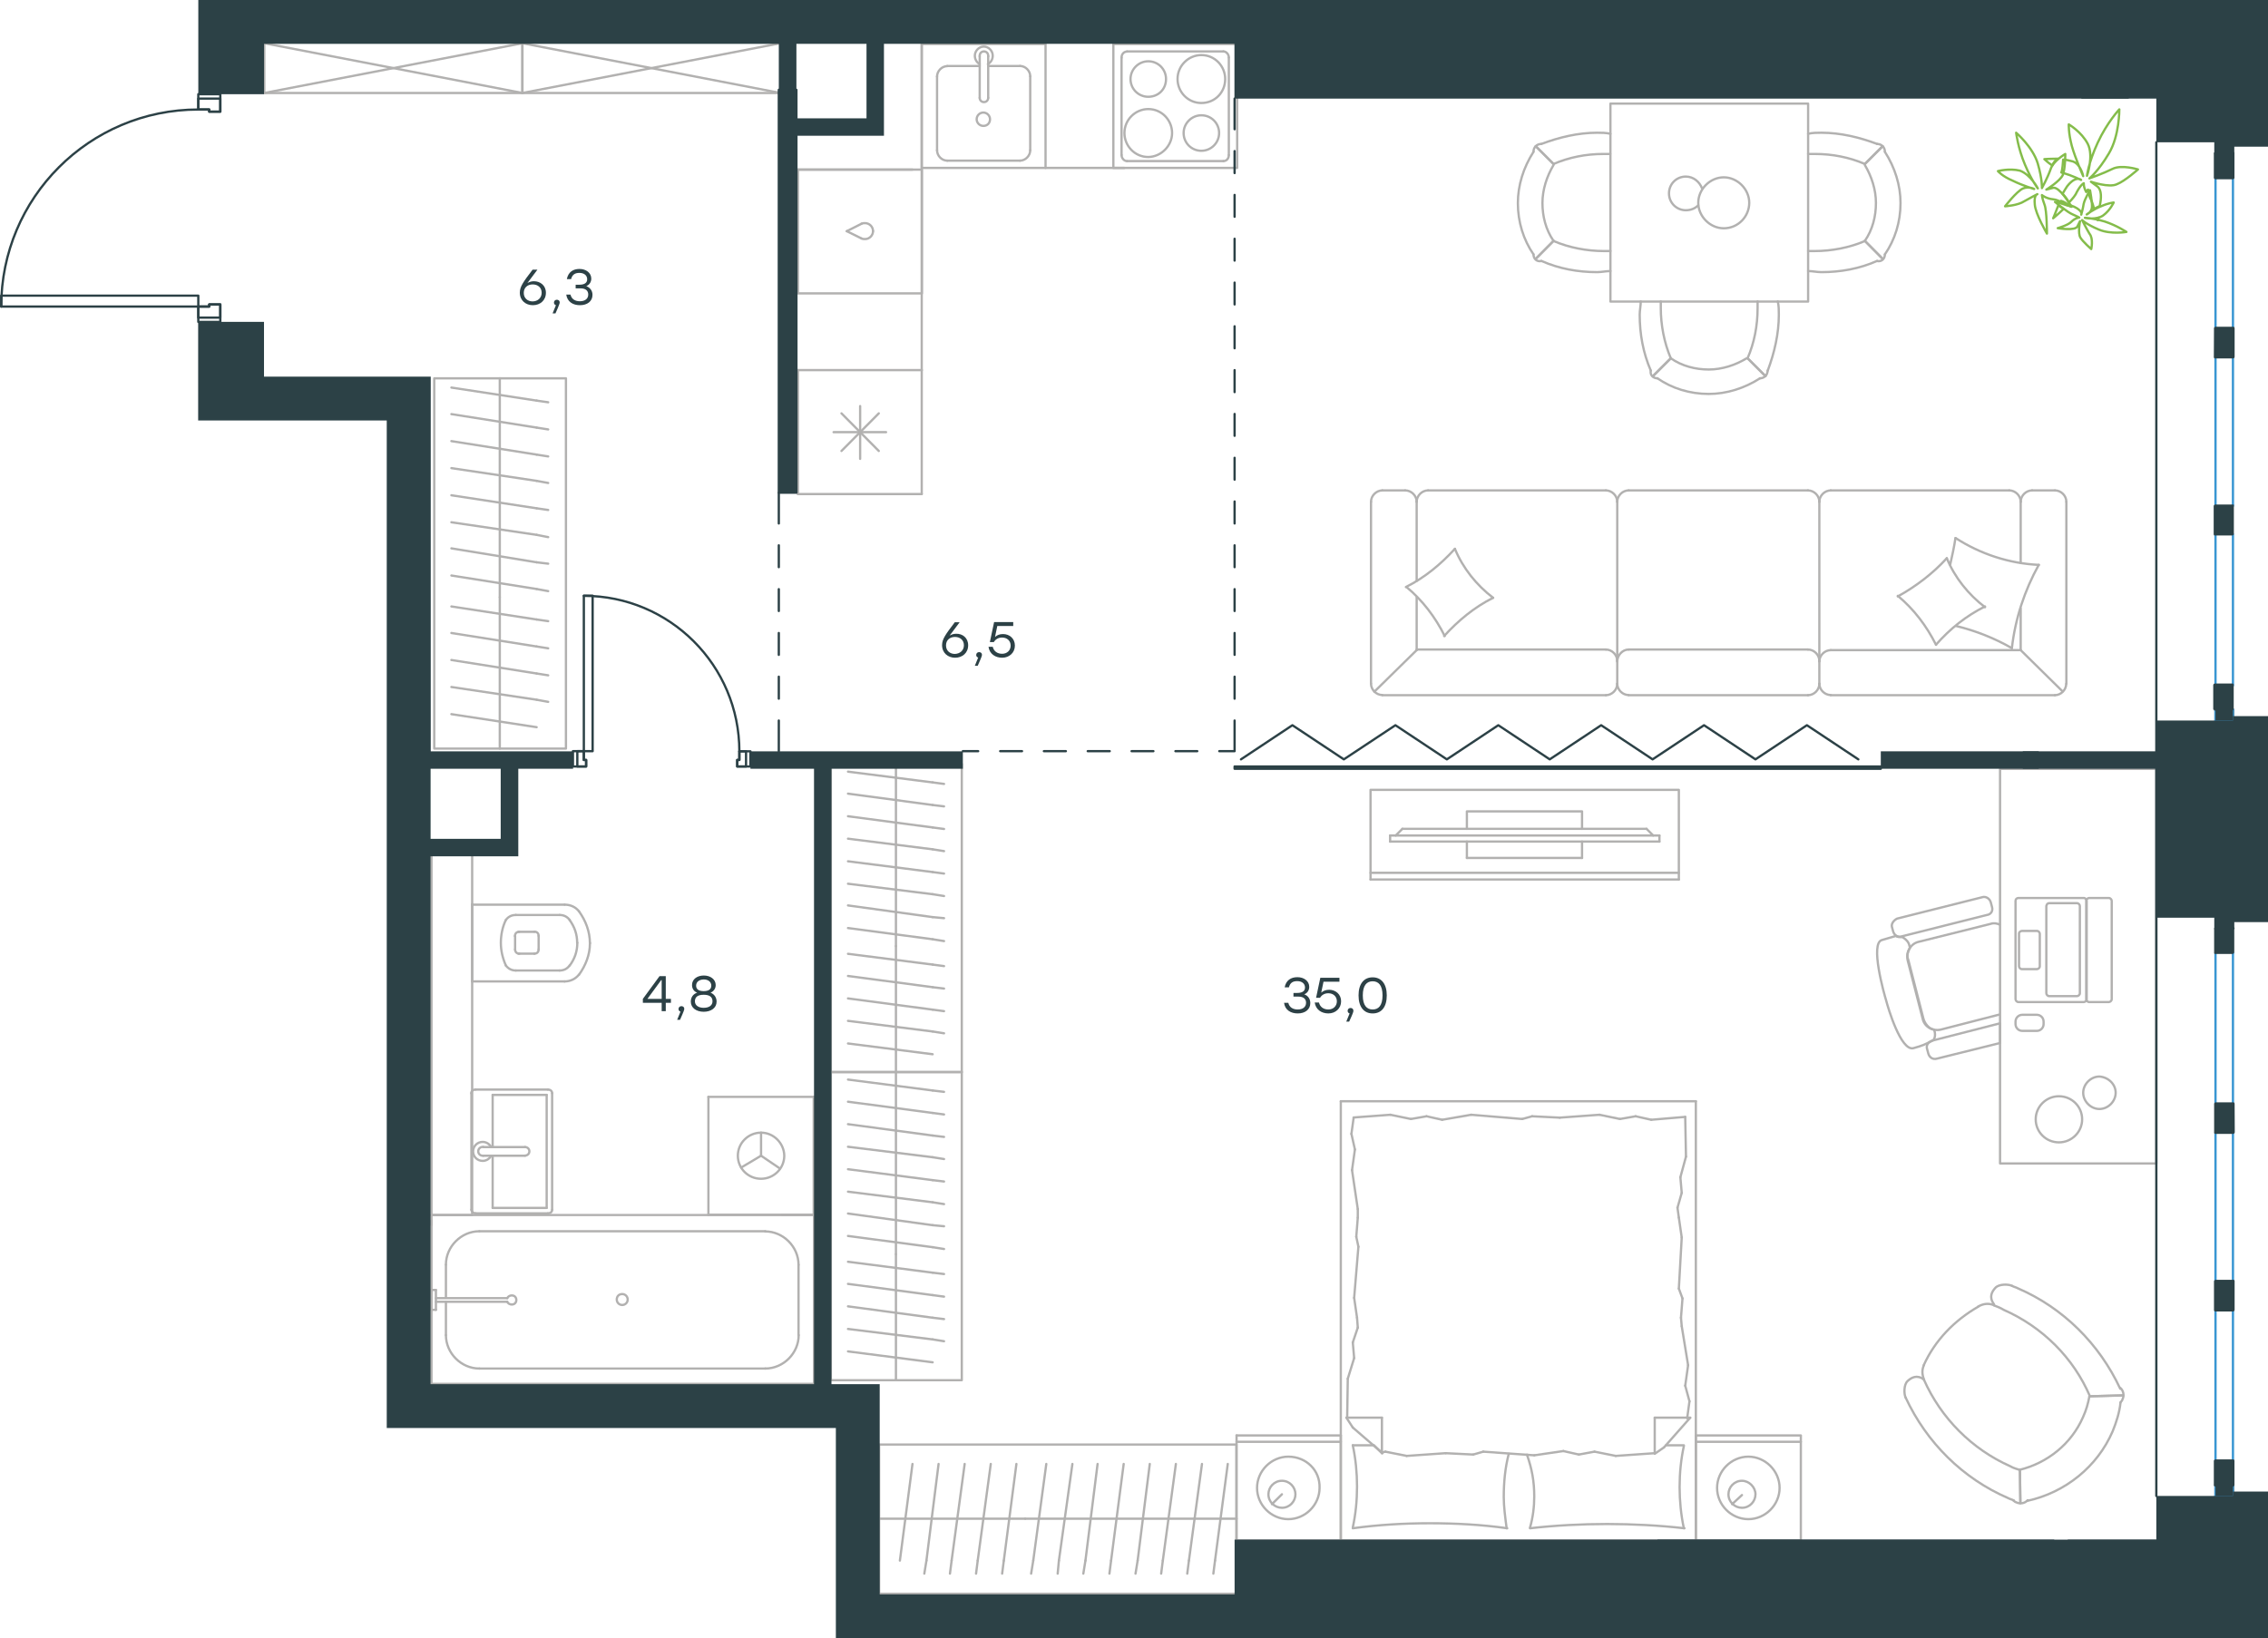 <?xml version="1.0" encoding="utf-8"?>
<!-- Generator: Adobe Illustrator 26.5.0, SVG Export Plug-In . SVG Version: 6.00 Build 0)  -->
<svg version="1.1" id="Слой_1" xmlns="http://www.w3.org/2000/svg" xmlns:xlink="http://www.w3.org/1999/xlink" x="0px" y="0px"
	 viewBox="0 0 1494.8 1080" style="enable-background:new 0 0 1494.8 1080;" xml:space="preserve">
<style type="text/css">
	.st0{fill:none;stroke:#B2B1B0;stroke-width:1.5;stroke-linecap:round;stroke-linejoin:round;stroke-miterlimit:22.926;}
	.st1{fill:none;stroke:#2C4146;stroke-width:1.5;stroke-linecap:round;stroke-linejoin:round;stroke-miterlimit:10;}
	.st2{fill:none;stroke:#3996D2;stroke-width:1.5;stroke-linecap:round;stroke-linejoin:round;stroke-miterlimit:10;}
	.st3{fill:none;stroke:#2C4146;stroke-width:1.5;stroke-linecap:round;stroke-linejoin:round;stroke-miterlimit:22.926;}
	.st4{fill:#2C4146;}
	.st5{fill-rule:evenodd;clip-rule:evenodd;fill:#2C4146;}
	.st6{fill:none;stroke:#84BC4A;stroke-width:1.5;stroke-linecap:round;stroke-linejoin:round;stroke-miterlimit:22.926;}
	.st7{fill:#2D4146;}
</style>
<g>
	<g>
		<path class="st0" d="M1357,722.7c-8.4,0-15.3,6.8-15.3,15.2s6.8,15.2,15.3,15.2c8.4,0,15.3-6.8,15.3-15.2S1365.5,722.7,1357,722.7
			z"/>
		<path class="st0" d="M1394.4,720.4c0,5.7-5,10.7-10.7,10.7s-10.7-5-10.7-10.7s5-10.7,10.7-10.7
			C1389.5,710.1,1394.4,714.7,1394.4,720.4z"/>
		<path class="st0" d="M1317.5,668.9l-38.5,9.9c-5.3,1.1-10.7-1.9-11.8-7.2l-9.9-38.5c-1.1-5.3,1.9-11,7.2-12.2l47.3-11.8
			c2.3-0.8,4.2-0.4,6.1,0.4"/>
		<path class="st0" d="M1250.3,605.6l56.1-14.1c2.3-0.8,5,0.8,5.7,3.4l0.8,3c0.8,2.7-0.8,5-3.4,5.3l-56.1,14.1
			c-2.7,0.8-5-0.8-5.7-3.4l-0.8-3C1246.5,609,1248,606.8,1250.3,605.6z"/>
		<path class="st0" d="M1273.6,686l44.6-11.4v13l-41.6,10.3c-2.7,0.8-5-0.8-5.7-3.4l-0.8-3C1269.4,689.4,1270.5,687.1,1273.6,686z"
			/>
		<path class="st0" d="M1240.4,619.7l9.2-2.7c0.8,0.8,2.3,0.8,4.2,0.8c1.5,0.8,3.4,2.3,4.2,4.2c0,0,0.4,0.8,0.8,2.7
			c-1.5,2.7-2.3,5-1.1,8l9.9,38.5c0.8,3.4,3.8,7.2,7,7.6c1.1,1.7,1.1,6.3-0.9,7.2c-5.6,2.8-5.9,3.1-12.6,5
			c-8.3,2.1-16.8-26.9-17.9-31.2C1241.8,655.3,1232.3,621.7,1240.4,619.7z"/>
		<path class="st0" d="M1376.9,592h13c1.1,0,1.9,1.1,1.9,1.9v64.8c0,1.1-1.1,1.9-1.9,1.9h-13c-1.1,0-1.9-1.1-1.9-1.9v-64.8
			C1375,592.8,1376.1,592,1376.9,592z"/>
		<path class="st0" d="M1350.6,595.4h18.3c1.1,0,1.9,1.1,1.9,1.9v57.5c0,1.1-1.1,1.9-1.9,1.9h-18.3c-1.1,0-1.9-1.1-1.9-1.9v-57.5
			C1349,596.2,1349.4,595.4,1350.6,595.4z"/>
		<path class="st0" d="M1332.6,613.7h9.9c1.1,0,1.9,1.1,1.9,1.9V637c0,1.1-1.1,1.9-1.9,1.9h-9.9c-1.1,0-1.9-1.1-1.9-1.9v-21.7
			C1330.7,614.5,1331.9,613.7,1332.6,613.7z"/>
		<path class="st0" d="M1330.3,592h43.1c1.1,0,1.9,1.1,1.9,1.9v64.8c0,1.1-1.1,1.9-1.9,1.9h-43.1c-1.1,0-1.9-1.1-1.9-1.9v-64.8
			C1328.4,592.8,1329.2,592,1330.3,592z"/>
		<rect x="1318.2" y="506.9" class="st0" width="103" height="260.1"/>
		<path class="st0" d="M1346.9,673.5v1.6c0,2.5-2,4.5-4.5,4.5h-9.5c-2.5,0-4.5-2-4.5-4.5v-1.6c0-2.5,2-4.5,4.5-4.5h9.5
			C1344.9,669,1346.9,671,1346.9,673.5z"/>
	</g>
	<g>
		<line class="st0" x1="579.4" y1="1001.2" x2="675.7" y2="1001.2"/>
		<line class="st0" x1="660.5" y1="1037.4" x2="661.6" y2="1028.8"/>
		<line class="st0" x1="661.6" y1="1028.8" x2="669.9" y2="965.1"/>
		<line class="st0" x1="643.3" y1="1037.4" x2="644.4" y2="1028.8"/>
		<line class="st0" x1="644.4" y1="1028.8" x2="653" y2="965.1"/>
		<line class="st0" x1="626.1" y1="1037.4" x2="627.2" y2="1028.8"/>
		<line class="st0" x1="627.2" y1="1028.8" x2="635.8" y2="965.1"/>
		<line class="st0" x1="609.2" y1="1037.4" x2="610.6" y2="1028.8"/>
		<line class="st0" x1="610.6" y1="1028.8" x2="618.6" y2="965.1"/>
		<line class="st0" x1="593.1" y1="1028.8" x2="601.4" y2="965.1"/>
		<rect x="579.4" y="952.3" class="st0" width="235.5" height="98.4"/>
		<line class="st0" x1="675.7" y1="1001.2" x2="815" y2="1001.2"/>
		<line class="st0" x1="799.7" y1="1037.4" x2="800.8" y2="1028.8"/>
		<line class="st0" x1="800.8" y1="1028.8" x2="809.2" y2="965.1"/>
		<line class="st0" x1="782.5" y1="1037.4" x2="783.6" y2="1028.8"/>
		<line class="st0" x1="783.6" y1="1028.8" x2="792.2" y2="965.1"/>
		<line class="st0" x1="765.3" y1="1037.4" x2="766.4" y2="1028.8"/>
		<line class="st0" x1="766.4" y1="1028.8" x2="775" y2="965.1"/>
		<line class="st0" x1="748.4" y1="1037.4" x2="749.8" y2="1028.8"/>
		<line class="st0" x1="749.8" y1="1028.8" x2="757.8" y2="965.1"/>
		<line class="st0" x1="731.2" y1="1037.4" x2="732.3" y2="1028.8"/>
		<line class="st0" x1="732.3" y1="1028.8" x2="740.6" y2="965.1"/>
		<line class="st0" x1="714" y1="1037.4" x2="715.4" y2="1028.8"/>
		<line class="st0" x1="715.4" y1="1028.8" x2="723.4" y2="965.1"/>
		<line class="st0" x1="697.1" y1="1037.4" x2="697.9" y2="1028.8"/>
		<line class="st0" x1="697.9" y1="1028.8" x2="706.8" y2="965.1"/>
		<line class="st0" x1="681" y1="1028.8" x2="689.6" y2="965.1"/>
		<line class="st0" x1="679.6" y1="1037.4" x2="681" y2="1028.8"/>
	</g>
	<g>
		<line class="st0" x1="883.7" y1="1015.5" x2="815" y2="1015.5"/>
		<line class="st0" x1="815" y1="946.3" x2="883.7" y2="946.3"/>
		<line class="st0" x1="883.7" y1="946.3" x2="883.7" y2="1015.5"/>
		<line class="st0" x1="815" y1="1015.5" x2="815" y2="946.3"/>
		<line class="st0" x1="844.9" y1="985.1" x2="838.3" y2="991.6"/>
		<line class="st0" x1="815" y1="950.5" x2="883.7" y2="950.5"/>
		<path class="st0" d="M849.1,960.3c-11.2,0-20.6,9.4-20.6,20.6c0,11.2,9.3,20.6,20.6,20.6c11.2,0,20.6-9.4,20.6-20.6
			C870.1,969.2,860.8,960.3,849.1,960.3z"/>
		<path class="st0" d="M844.9,976.2c-5.1,0-8.9,4.2-8.9,8.9c0,5.1,4.2,8.9,8.9,8.9c5.1,0,8.9-4.2,8.9-8.9
			C853.8,980.4,850,976.2,844.9,976.2z"/>
		<line class="st0" x1="1117.7" y1="1015.5" x2="883.7" y2="1015.5"/>
		<line class="st0" x1="1098" y1="952.8" x2="1109.8" y2="952.8"/>
		<line class="st0" x1="910.8" y1="958" x2="910.8" y2="934.6"/>
		<line class="st0" x1="905.6" y1="952.8" x2="910.8" y2="958"/>
		<line class="st0" x1="1117.7" y1="726" x2="1117.7" y2="1015.5"/>
		<line class="st0" x1="887.4" y1="934.6" x2="910.8" y2="934.6"/>
		<line class="st0" x1="883.7" y1="1015.5" x2="883.7" y2="726"/>
		<line class="st0" x1="1114" y1="934.6" x2="1096.7" y2="954.2"/>
		<line class="st0" x1="1096.7" y1="954.2" x2="1090.6" y2="958.4"/>
		<line class="st0" x1="891.6" y1="952.8" x2="905.2" y2="952.8"/>
		<line class="st0" x1="1090.6" y1="958" x2="1090.6" y2="934.6"/>
		<line class="st0" x1="911.2" y1="958" x2="891.6" y2="941.1"/>
		<line class="st0" x1="891.6" y1="941.1" x2="887.4" y2="934.6"/>
		<line class="st0" x1="1114" y1="934.6" x2="1090.6" y2="934.6"/>
		<line class="st0" x1="1009.8" y1="735.9" x2="1028" y2="736.8"/>
		<line class="st0" x1="950.5" y1="738.2" x2="969.6" y2="734.9"/>
		<line class="st0" x1="929.9" y1="737.7" x2="940.2" y2="735.9"/>
		<line class="st0" x1="940.2" y1="735.9" x2="950.5" y2="738.2"/>
		<line class="st0" x1="1003.3" y1="737.7" x2="1009.8" y2="735.9"/>
		<line class="st0" x1="969.6" y1="734.9" x2="1003.3" y2="737.7"/>
		<line class="st0" x1="892.1" y1="736.7" x2="916.4" y2="734.9"/>
		<line class="st0" x1="916.4" y1="734.9" x2="929.9" y2="737.7"/>
		<line class="st0" x1="1088.3" y1="738.2" x2="1110.7" y2="736.3"/>
		<line class="st0" x1="1067.7" y1="737.7" x2="1078" y2="735.9"/>
		<line class="st0" x1="1078" y1="735.9" x2="1088.3" y2="738.2"/>
		<line class="st0" x1="1028" y1="736.8" x2="1054.2" y2="734.9"/>
		<line class="st0" x1="1054.2" y1="734.9" x2="1067.7" y2="737.7"/>
		<line class="st0" x1="1117.7" y1="726" x2="883.7" y2="726"/>
		<path class="st0" d="M1008.4,1007.5c16.8-1.9,33.6-2.8,50.9-2.8c16.8,0,34.1,0.9,50.9,2.8"/>
		<path class="st0" d="M1006.4,959c3.3,9.4,4.8,17.6,4.8,27.5c0,7-0.9,14-2.8,20.6"/>
		<path class="st0" d="M1109.8,1007.5c-1.9-8.9-2.8-18.2-2.8-27.1c0-9.4,0.9-18.2,2.8-27.1"/>
		<path class="st0" d="M993,1007.5c-0.9-7-1.9-14-1.9-20.6c0-9.8,0.9-19.2,3.3-28.5"/>
		<line class="st0" x1="894.9" y1="875.2" x2="894.4" y2="868.7"/>
		<line class="st0" x1="892.5" y1="895.3" x2="891.6" y2="885"/>
		<line class="st0" x1="891.6" y1="885" x2="894.9" y2="875.2"/>
		<line class="st0" x1="887.9" y1="934.6" x2="888.3" y2="908.9"/>
		<line class="st0" x1="888.3" y1="908.9" x2="892.5" y2="895.3"/>
		<line class="st0" x1="893.9" y1="815.3" x2="894.9" y2="802.7"/>
		<line class="st0" x1="894.4" y1="868.7" x2="892.5" y2="855.6"/>
		<line class="st0" x1="895.3" y1="821.9" x2="893.9" y2="815.3"/>
		<line class="st0" x1="892.5" y1="855.6" x2="895.3" y2="821.9"/>
		<line class="st0" x1="894.9" y1="802.7" x2="894.9" y2="797.1"/>
		<line class="st0" x1="893" y1="757.8" x2="890.7" y2="747.5"/>
		<line class="st0" x1="890.7" y1="747.5" x2="892.1" y2="737.3"/>
		<line class="st0" x1="894.9" y1="797.1" x2="891.1" y2="771.4"/>
		<line class="st0" x1="891.1" y1="771.4" x2="893" y2="757.8"/>
		<line class="st0" x1="1105.6" y1="796.2" x2="1106.5" y2="802.7"/>
		<line class="st0" x1="1107.5" y1="776.1" x2="1108.4" y2="786.4"/>
		<line class="st0" x1="1108.4" y1="786.4" x2="1105.6" y2="796.2"/>
		<line class="st0" x1="1110.7" y1="736.3" x2="1111.2" y2="762.5"/>
		<line class="st0" x1="1111.2" y1="762.5" x2="1107.5" y2="776.1"/>
		<line class="st0" x1="1108.9" y1="856" x2="1107.9" y2="868.7"/>
		<line class="st0" x1="1106.5" y1="802.7" x2="1108.4" y2="815.8"/>
		<line class="st0" x1="1106.5" y1="849.5" x2="1108.9" y2="856"/>
		<line class="st0" x1="1108.4" y1="815.8" x2="1106.5" y2="849.5"/>
		<line class="st0" x1="1107.9" y1="868.7" x2="1108.4" y2="874.3"/>
		<line class="st0" x1="1112.1" y1="934.1" x2="1112.1" y2="935.1"/>
		<line class="st0" x1="1110.7" y1="913.5" x2="1113.5" y2="923.8"/>
		<line class="st0" x1="1113.5" y1="923.8" x2="1112.1" y2="934.1"/>
		<line class="st0" x1="1108.4" y1="874.3" x2="1112.6" y2="900"/>
		<line class="st0" x1="1112.6" y1="900" x2="1110.7" y2="913.5"/>
		<path class="st0" d="M891.6,1007.5c16.8-2.3,33.6-3.3,50.9-3.3c16.8,0,34.1,0.9,50.9,3.3"/>
		<path class="st0" d="M891.6,952.8c1.9,8.9,2.8,18.2,2.8,27.1c0,9.4-0.9,18.2-2.8,27.1"/>
		<line class="st0" x1="971" y1="958.9" x2="952.8" y2="958"/>
		<line class="st0" x1="1030.4" y1="956.6" x2="1011.2" y2="959.4"/>
		<line class="st0" x1="1050.9" y1="957" x2="1040.6" y2="958.9"/>
		<line class="st0" x1="1040.6" y1="958.9" x2="1030.4" y2="956.6"/>
		<line class="st0" x1="977.6" y1="957" x2="971" y2="958.9"/>
		<line class="st0" x1="1011.2" y1="959.4" x2="977.6" y2="957"/>
		<line class="st0" x1="1090.6" y1="958" x2="1064.9" y2="959.8"/>
		<line class="st0" x1="1064.9" y1="959.8" x2="1050.9" y2="957"/>
		<line class="st0" x1="913.1" y1="957" x2="910.8" y2="957.5"/>
		<line class="st0" x1="952.8" y1="958" x2="927.1" y2="959.8"/>
		<line class="st0" x1="927.1" y1="959.8" x2="913.1" y2="957"/>
		<line class="st0" x1="1186.9" y1="1015.5" x2="1117.7" y2="1015.5"/>
		<line class="st0" x1="1117.7" y1="946.3" x2="1186.9" y2="946.3"/>
		<line class="st0" x1="1186.9" y1="946.7" x2="1186.9" y2="1015.5"/>
		<line class="st0" x1="1117.7" y1="1015.5" x2="1117.7" y2="946.7"/>
		<line class="st0" x1="1148.1" y1="985.6" x2="1141.6" y2="991.6"/>
		<line class="st0" x1="1117.7" y1="950.5" x2="1186.9" y2="950.5"/>
		<path class="st0" d="M1152.3,960.3c-11.2,0-20.6,9.4-20.6,20.6c0,11.2,9.3,20.6,20.6,20.6c11.2,0,20.6-9.4,20.6-20.6
			S1163.5,960.3,1152.3,960.3z"/>
		<path class="st0" d="M1148.1,976.2c-5.1,0-8.9,4.2-8.9,8.9c0,5.1,4.2,8.9,8.9,8.9c5.1,0,8.9-4.2,8.9-8.9
			S1152.8,976.2,1148.1,976.2z"/>
	</g>
	<g>
		<g>
			<line class="st0" x1="903.3" y1="575.4" x2="1106.5" y2="575.4"/>
			<polyline class="st0" points="1106.5,579.8 1106.5,520.7 903.3,520.7 903.3,579.8 			"/>
			<line class="st0" x1="903.3" y1="579.8" x2="1106.5" y2="579.8"/>
		</g>
		<g>
			<polyline class="st0" points="1042.7,546.4 1042.7,534.9 966.8,534.9 966.8,546.4 			"/>
			<line class="st0" x1="966.8" y1="554.8" x2="966.8" y2="565.6"/>
			<line class="st0" x1="966.8" y1="565.6" x2="1042.7" y2="565.6"/>
			<line class="st0" x1="1042.7" y1="565.6" x2="1042.7" y2="554.8"/>
			<line class="st0" x1="916.2" y1="554.8" x2="916.2" y2="550.8"/>
			<line class="st0" x1="1085.2" y1="546.4" x2="1089.6" y2="550.8"/>
			<line class="st0" x1="919.9" y1="550.8" x2="924.3" y2="546.4"/>
			<line class="st0" x1="1093.7" y1="550.8" x2="916.2" y2="550.8"/>
			<line class="st0" x1="916.2" y1="554.8" x2="1093.7" y2="554.8"/>
			<line class="st0" x1="1093.7" y1="554.8" x2="1093.7" y2="550.8"/>
			<line class="st0" x1="924.3" y1="546.4" x2="1085.2" y2="546.4"/>
		</g>
	</g>
	<g>
		<line class="st0" x1="590.5" y1="706.8" x2="590.5" y2="623.7"/>
		<line class="st0" x1="622.2" y1="636.9" x2="614.7" y2="635.9"/>
		<line class="st0" x1="614.7" y1="635.9" x2="558.9" y2="628.8"/>
		<line class="st0" x1="622.2" y1="651.7" x2="614.7" y2="650.8"/>
		<line class="st0" x1="614.7" y1="650.8" x2="558.9" y2="643.4"/>
		<line class="st0" x1="622.2" y1="666.6" x2="614.7" y2="665.6"/>
		<line class="st0" x1="614.7" y1="665.6" x2="558.9" y2="658.2"/>
		<line class="st0" x1="622.2" y1="681.2" x2="614.7" y2="680"/>
		<line class="st0" x1="614.7" y1="680" x2="558.9" y2="673"/>
		<line class="st0" x1="614.7" y1="695" x2="558.9" y2="687.9"/>
		<rect x="547.6" y="503.6" class="st0" width="86.3" height="203.2"/>
		<line class="st0" x1="590.5" y1="623.7" x2="590.5" y2="503.6"/>
		<line class="st0" x1="622.2" y1="516.8" x2="614.7" y2="515.8"/>
		<line class="st0" x1="614.7" y1="515.8" x2="558.9" y2="508.7"/>
		<line class="st0" x1="622.2" y1="531.6" x2="614.7" y2="530.7"/>
		<line class="st0" x1="614.7" y1="530.7" x2="558.9" y2="523.2"/>
		<line class="st0" x1="622.2" y1="546.5" x2="614.7" y2="545.5"/>
		<line class="st0" x1="614.7" y1="545.5" x2="558.9" y2="538.1"/>
		<line class="st0" x1="622.2" y1="561.1" x2="614.7" y2="559.9"/>
		<line class="st0" x1="614.7" y1="559.9" x2="558.9" y2="552.9"/>
		<line class="st0" x1="622.2" y1="575.9" x2="614.7" y2="574.9"/>
		<line class="st0" x1="614.7" y1="574.9" x2="558.9" y2="567.8"/>
		<line class="st0" x1="622.2" y1="590.7" x2="614.7" y2="589.5"/>
		<line class="st0" x1="614.7" y1="589.5" x2="558.9" y2="582.6"/>
		<line class="st0" x1="622.2" y1="605.3" x2="614.7" y2="604.6"/>
		<line class="st0" x1="614.7" y1="604.6" x2="558.9" y2="596.9"/>
		<line class="st0" x1="614.7" y1="619.2" x2="558.9" y2="611.8"/>
		<line class="st0" x1="622.2" y1="620.4" x2="614.7" y2="619.2"/>
	</g>
	<g>
		<line class="st0" x1="590.5" y1="909.9" x2="590.5" y2="826.8"/>
		<line class="st0" x1="622.2" y1="839.9" x2="614.7" y2="839"/>
		<line class="st0" x1="614.7" y1="839" x2="558.9" y2="831.8"/>
		<line class="st0" x1="622.2" y1="854.8" x2="614.7" y2="853.8"/>
		<line class="st0" x1="614.7" y1="853.8" x2="558.9" y2="846.4"/>
		<line class="st0" x1="622.2" y1="869.6" x2="614.7" y2="868.7"/>
		<line class="st0" x1="614.7" y1="868.7" x2="558.9" y2="861.2"/>
		<line class="st0" x1="622.2" y1="884.2" x2="614.7" y2="883"/>
		<line class="st0" x1="614.7" y1="883" x2="558.9" y2="876.1"/>
		<line class="st0" x1="614.7" y1="898.1" x2="558.9" y2="890.9"/>
		<rect x="547.6" y="706.7" class="st0" width="86.3" height="203.2"/>
		<line class="st0" x1="590.5" y1="826.8" x2="590.5" y2="706.7"/>
		<line class="st0" x1="622.2" y1="719.8" x2="614.7" y2="718.9"/>
		<line class="st0" x1="614.7" y1="718.9" x2="558.9" y2="711.7"/>
		<line class="st0" x1="622.2" y1="734.7" x2="614.7" y2="733.7"/>
		<line class="st0" x1="614.7" y1="733.7" x2="558.9" y2="726.3"/>
		<line class="st0" x1="622.2" y1="749.5" x2="614.7" y2="748.6"/>
		<line class="st0" x1="614.7" y1="748.6" x2="558.9" y2="741.1"/>
		<line class="st0" x1="622.2" y1="764.1" x2="614.7" y2="762.9"/>
		<line class="st0" x1="614.7" y1="762.9" x2="558.9" y2="756"/>
		<line class="st0" x1="622.2" y1="778.9" x2="614.7" y2="778"/>
		<line class="st0" x1="614.7" y1="778" x2="558.9" y2="770.8"/>
		<line class="st0" x1="622.2" y1="793.8" x2="614.7" y2="792.6"/>
		<line class="st0" x1="614.7" y1="792.6" x2="558.9" y2="785.6"/>
		<line class="st0" x1="622.2" y1="808.4" x2="614.7" y2="807.7"/>
		<line class="st0" x1="614.7" y1="807.7" x2="558.9" y2="800"/>
		<line class="st0" x1="614.7" y1="822.2" x2="558.9" y2="814.8"/>
		<line class="st0" x1="622.2" y1="823.4" x2="614.7" y2="822.2"/>
	</g>
	<g>
		<line class="st0" x1="311.2" y1="596" x2="311.2" y2="647"/>
		<g>
			<line class="st0" x1="372.1" y1="596.4" x2="311.2" y2="596.4"/>
			<line class="st0" x1="340" y1="639.8" x2="368.8" y2="639.8"/>
			<line class="st0" x1="368.8" y1="603.2" x2="340" y2="603.2"/>
			<line class="st0" x1="341.7" y1="628.7" x2="352.2" y2="628.7"/>
			<line class="st0" x1="352.2" y1="614.3" x2="341.7" y2="614.3"/>
			<line class="st0" x1="339.5" y1="617" x2="339.5" y2="625.9"/>
			<line class="st0" x1="311.2" y1="647" x2="372.1" y2="647"/>
			<line class="st0" x1="355" y1="625.9" x2="355" y2="617"/>
			<path class="st0" d="M381.6,642.6c4.4-6.1,7.2-13.3,7.2-20.5c0,0,0,0,0-0.6"/>
			<path class="st0" d="M339.5,625.9c0,1.7,1.1,2.8,2.8,2.8"/>
			<path class="st0" d="M333.4,636.5c1.7,2.2,3.9,3.3,6.6,3.3"/>
			<path class="st0" d="M352.2,628.7c1.7,0,2.8-1.1,2.8-2.8"/>
			<path class="st0" d="M375.5,636.5c3.3-4.4,5-9.4,5-15"/>
			<path class="st0" d="M355,617c0-1.7-1.1-2.8-2.8-2.8"/>
			<path class="st0" d="M342.2,614.3c-1.7,0-2.8,1.1-2.8,2.8"/>
			<path class="st0" d="M340,603.2c-2.8,0-5,1.1-6.6,3.3"/>
			<path class="st0" d="M333.4,606.5c-2.2,4.4-3.3,10-3.3,15s1.1,10,3.3,15"/>
			<path class="st0" d="M375.5,606.5c-1.7-2.2-3.9-3.3-6.6-3.3"/>
			<path class="st0" d="M388.8,621.9L388.8,621.9c0-7.8-2.8-15-7.2-21.1"/>
			<path class="st0" d="M372.1,647c3.9,0,7.2-1.7,9.4-4.4"/>
			<path class="st0" d="M381.6,600.8c-2.2-2.8-5.5-4.4-9.4-4.4"/>
			<path class="st0" d="M380.4,621.5L380.4,621.5c0-5.5-1.7-10.5-5-15"/>
			<path class="st0" d="M368.8,639.8c2.8,0,5-1.1,6.6-3.3"/>
		</g>
		<rect x="284.4" y="563" class="st0" width="26.8" height="238"/>
	</g>
	<g>
		<line class="st0" x1="360.3" y1="796.3" x2="324.7" y2="796.3"/>
		<line class="st0" x1="324.7" y1="796.3" x2="324.7" y2="761.9"/>
		<line class="st0" x1="324.7" y1="756.2" x2="324.7" y2="721.8"/>
		<line class="st0" x1="360.3" y1="721.8" x2="360.3" y2="796.3"/>
		<line class="st0" x1="324.7" y1="721.8" x2="360.3" y2="721.8"/>
		<line class="st0" x1="310.7" y1="720.7" x2="310.7" y2="797.5"/>
		<line class="st0" x1="361.1" y1="718.3" x2="313.4" y2="718.3"/>
		<line class="st0" x1="363.9" y1="797.5" x2="363.9" y2="720.7"/>
		<line class="st0" x1="313.4" y1="799.9" x2="361.1" y2="799.9"/>
		<path class="st0" d="M361.1,799.9c1.7,0,2.8-1,2.8-2.4"/>
		<path class="st0" d="M363.9,720.7c0-1.4-1.1-2.4-2.8-2.4"/>
		<path class="st0" d="M313.4,718.3c-1.7,0-2.8,1-2.8,2.4"/>
		<path class="st0" d="M310.7,797.5c0,1,1.1,2.4,2.8,2.4"/>
		<line class="st0" x1="346.1" y1="756.2" x2="318.5" y2="756.2"/>
		<line class="st0" x1="318.5" y1="761.9" x2="346.1" y2="761.9"/>
		<path class="st0" d="M346.1,756.2L346.1,756.2c1.6,0,2.8,1.3,2.8,2.8c0,1.6-1.3,2.8-2.8,2.8l0,0"/>
		<path class="st0" d="M323.7,761.9c-1.1,2.1-3.2,3.4-5.6,3.4c-3.5,0-6.3-2.8-6.3-6.2c0-3.5,2.8-6.3,6.3-6.3c2.3,0,4.5,1.3,5.6,3.4"
			/>
		<path class="st0" d="M318.5,761.9c-0.1,0-0.3,0-0.4,0c-1.6,0-2.9-1.3-2.9-2.9c0-1.6,1.3-2.9,2.9-2.9c0.1,0,0.3,0,0.4,0"/>
	</g>
	<g>
		<line class="st0" x1="293.9" y1="854.9" x2="293.9" y2="833.8"/>
		<line class="st0" x1="293.9" y1="880.2" x2="293.9" y2="858.2"/>
		<line class="st0" x1="315.9" y1="811.7" x2="504.4" y2="811.7"/>
		<line class="st0" x1="526.3" y1="833.8" x2="526.3" y2="880.2"/>
		<line class="st0" x1="536.5" y1="912.3" x2="284.4" y2="912.3"/>
		<line class="st0" x1="536.5" y1="801" x2="536.5" y2="912.3"/>
		<line class="st0" x1="504.4" y1="902.2" x2="315.9" y2="902.2"/>
		<line class="st0" x1="284.4" y1="801" x2="536.5" y2="801"/>
		<line class="st0" x1="284.4" y1="912.3" x2="284.4" y2="801"/>
		<path class="st0" d="M526.3,833.8c0-11.9-10.1-22-22-22"/>
		<path class="st0" d="M293.9,880.2c0,11.9,10.1,22,22,22"/>
		<path class="st0" d="M504.4,902.2c11.9,0,22-10.1,22-22"/>
		<path class="st0" d="M315.9,811.7c-11.9,0-22,10.1-22,22"/>
		<line class="st0" x1="284.4" y1="807.6" x2="284.4" y2="804.6"/>
		<line class="st0" x1="287.3" y1="855.8" x2="334.3" y2="855.8"/>
		<line class="st0" x1="334.3" y1="858.2" x2="287.3" y2="858.2"/>
		<line class="st0" x1="284.4" y1="863.5" x2="284.4" y2="850.4"/>
		<line class="st0" x1="284.4" y1="850.4" x2="287.3" y2="850.4"/>
		<line class="st0" x1="287.3" y1="850.4" x2="287.3" y2="863.5"/>
		<line class="st0" x1="287.3" y1="863.5" x2="284.4" y2="863.5"/>
		<path class="st0" d="M334.3,858.2c0.6,1.2,1.8,1.8,3,1.8c1.8,0,3-1.2,3-3s-1.2-3-3-3c-1.2,0-2.4,0.6-3,1.8"/>
		<path class="st0" d="M406.5,856.7c0,2,1.6,3.6,3.6,3.6s3.6-1.6,3.6-3.6s-1.6-3.6-3.6-3.6C407.8,853.1,406.5,854.7,406.5,856.7z"/>
	</g>
	<g>
		<line class="st0" x1="536.3" y1="723.1" x2="466.9" y2="723.1"/>
		<g>
			<line class="st0" x1="466.9" y1="800.8" x2="466.9" y2="723.1"/>
			<line class="st0" x1="515.4" y1="800.8" x2="536.3" y2="800.8"/>
			<line class="st0" x1="466.9" y1="800.8" x2="536.3" y2="800.8"/>
			<line class="st0" x1="501.6" y1="761.9" x2="514" y2="770.3"/>
			<line class="st0" x1="501.6" y1="761.9" x2="501.6" y2="746.7"/>
			<line class="st0" x1="501.6" y1="761.9" x2="488.5" y2="769.7"/>
			<path class="st0" d="M501.6,746.7c-8.4,0-15.3,6.8-15.3,15.2s6.8,15.2,15.3,15.2c8.4,0,15.3-6.8,15.3-15.2
				C516.8,753.8,510,746.7,501.6,746.7z"/>
			<line class="st0" x1="536.3" y1="800.8" x2="536.3" y2="723"/>
		</g>
	</g>
	<g>
		<line class="st0" x1="329.4" y1="493.5" x2="329.4" y2="393.7"/>
		<line class="st0" x1="361.3" y1="409.5" x2="353.7" y2="408.4"/>
		<line class="st0" x1="353.7" y1="408.4" x2="297.5" y2="399.8"/>
		<line class="st0" x1="361.3" y1="427.4" x2="353.7" y2="426.2"/>
		<line class="st0" x1="353.7" y1="426.2" x2="297.5" y2="417.3"/>
		<line class="st0" x1="361.3" y1="445.2" x2="353.7" y2="444"/>
		<line class="st0" x1="353.7" y1="444" x2="297.5" y2="435.1"/>
		<line class="st0" x1="361.3" y1="462.7" x2="353.7" y2="461.3"/>
		<line class="st0" x1="353.7" y1="461.3" x2="297.5" y2="452.9"/>
		<line class="st0" x1="353.7" y1="479.4" x2="297.5" y2="470.8"/>
		<rect x="286.2" y="249.4" class="st0" width="86.8" height="244.1"/>
		<line class="st0" x1="329.4" y1="393.7" x2="329.4" y2="249.4"/>
		<line class="st0" x1="361.3" y1="265.2" x2="353.7" y2="264.1"/>
		<line class="st0" x1="353.7" y1="264.1" x2="297.5" y2="255.5"/>
		<line class="st0" x1="361.3" y1="283.1" x2="353.7" y2="281.9"/>
		<line class="st0" x1="353.7" y1="281.9" x2="297.5" y2="273"/>
		<line class="st0" x1="361.3" y1="300.9" x2="353.7" y2="299.7"/>
		<line class="st0" x1="353.7" y1="299.7" x2="297.5" y2="290.8"/>
		<line class="st0" x1="361.3" y1="318.4" x2="353.7" y2="317"/>
		<line class="st0" x1="353.7" y1="317" x2="297.5" y2="308.6"/>
		<line class="st0" x1="361.3" y1="336.2" x2="353.7" y2="335.1"/>
		<line class="st0" x1="353.7" y1="335.1" x2="297.5" y2="326.5"/>
		<line class="st0" x1="361.3" y1="354.1" x2="353.7" y2="352.6"/>
		<line class="st0" x1="353.7" y1="352.6" x2="297.5" y2="344.3"/>
		<line class="st0" x1="361.3" y1="371.6" x2="353.7" y2="370.7"/>
		<line class="st0" x1="353.7" y1="370.7" x2="297.5" y2="361.5"/>
		<line class="st0" x1="353.7" y1="388.3" x2="297.5" y2="379.4"/>
		<line class="st0" x1="361.3" y1="389.7" x2="353.7" y2="388.3"/>
	</g>
	<g>
		<line class="st0" x1="607.5" y1="244" x2="607.5" y2="325.7"/>
		<line class="st0" x1="566.9" y1="267.7" x2="566.9" y2="302.5"/>
		<line class="st0" x1="554.6" y1="297.3" x2="579.2" y2="272.5"/>
		<line class="st0" x1="554.6" y1="272.5" x2="579.2" y2="297.3"/>
		<line class="st0" x1="549.4" y1="284.9" x2="584" y2="284.9"/>
		<line class="st0" x1="607.5" y1="325.7" x2="525.9" y2="325.7"/>
		<line class="st0" x1="525.9" y1="244" x2="525.9" y2="325.7"/>
		<line class="st0" x1="607.5" y1="244" x2="525.9" y2="244"/>
	</g>
	<g>
		<rect x="607.5" y="29" class="st0" width="81.6" height="81.7"/>
		<line class="st0" x1="651.3" y1="64.5" x2="651.3" y2="37.1"/>
		<line class="st0" x1="645.7" y1="43.5" x2="624.3" y2="43.5"/>
		<line class="st0" x1="624.3" y1="105.9" x2="672.3" y2="105.9"/>
		<line class="st0" x1="672.3" y1="43.5" x2="651.3" y2="43.5"/>
		<line class="st0" x1="679" y1="99.1" x2="679" y2="50.4"/>
		<line class="st0" x1="645.7" y1="37.1" x2="645.7" y2="64.5"/>
		<line class="st0" x1="617.6" y1="50.4" x2="617.6" y2="99.1"/>
		<path class="st0" d="M651.3,64.5L651.3,64.5c0,1.6-1.2,2.8-2.8,2.8s-2.8-1.2-2.8-2.8"/>
		<path class="st0" d="M617.6,50.4c0-3.6,3.2-6.8,6.7-6.8"/>
		<path class="st0" d="M645.7,42.3c-2-1.2-3.2-3.2-3.2-5.6c0-3.2,2.8-6,5.9-6c3.2,0,5.9,2.8,5.9,6c0,2.4-1.2,4.4-3.2,5.6"/>
		<path class="st0" d="M679,99.1c0,3.6-3.2,6.8-6.7,6.8"/>
		<path class="st0" d="M672.3,43.5c3.6,0,6.7,3.2,6.7,6.8"/>
		<path class="st0" d="M624.3,105.9c-3.6,0-6.7-3.2-6.7-6.8"/>
		<path class="st0" d="M645.7,37.1v-0.4c0-1.6,1.2-2.8,2.8-2.8s2.8,1.2,2.8,2.8v0.4"/>
		<path class="st0" d="M652.5,78.6c0-2.4-2-4.4-4.4-4.4s-4.4,2-4.4,4.4s2,4.4,4.4,4.4C650.9,83,652.5,81,652.5,78.6z"/>
	</g>
	<g>
		<path class="st0" d="M768.5,52.1c0-6.5-5.2-11.7-11.7-11.7c-6.4,0-11.7,5.3-11.7,11.7c0,6.5,5.2,11.7,11.7,11.7
			S768.5,59,768.5,52.1z"/>
		<path class="st0" d="M772.5,87.7c0-8.5-6.8-15.8-15.7-15.8c-8.4,0-15.7,6.9-15.7,15.8c0,8.5,6.8,15.8,15.7,15.8
			C765.3,103.4,772.5,96.1,772.5,87.7z"/>
		<path class="st0" d="M803.5,87.7c0-6.5-5.2-11.7-11.7-11.7c-6.4,0-11.7,5.3-11.7,11.7c0,6.5,5.2,11.7,11.7,11.7
			C798.3,99.4,803.5,94.1,803.5,87.7z"/>
		<path class="st0" d="M807.5,52.1c0-8.5-6.8-15.8-15.7-15.8c-8.4,0-15.7,6.9-15.7,15.8c0,8.5,6.8,15.8,15.7,15.8
			S807.5,61,807.5,52.1z"/>
		<line class="st0" x1="739.2" y1="102.2" x2="739.2" y2="38"/>
		<line class="st0" x1="806.3" y1="106.2" x2="742.8" y2="106.2"/>
		<line class="st0" x1="809.9" y1="38" x2="809.9" y2="102.2"/>
		<line class="st0" x1="742.8" y1="33.9" x2="806.3" y2="33.9"/>
		<path class="st0" d="M809.9,102.2L809.9,102.2c0,2.4-1.6,4-3.6,4"/>
		<path class="st0" d="M739.2,38L739.2,38c0-2.4,1.6-4,3.6-4"/>
		<path class="st0" d="M742.8,106.2L742.8,106.2c-2,0-3.6-2-3.6-4"/>
		<path class="st0" d="M806.3,33.9L806.3,33.9c2,0,3.6,2,3.6,4"/>
		<rect x="733.8" y="29" class="st0" width="81.6" height="81.7"/>
	</g>
	<g>
		<rect x="525.9" y="111.8" class="st0" width="81.7" height="81.6"/>
		<line class="st0" x1="558.1" y1="152.4" x2="567.8" y2="157.2"/>
		<line class="st0" x1="567.8" y1="147.5" x2="558.1" y2="152.4"/>
		<path class="st0" d="M567.8,147.5c0.8-0.4,1.6-0.4,2.4-0.4c2.8,0,5.2,2.4,5.2,5.2"/>
		<path class="st0" d="M567.8,157.2c0.8,0.4,1.6,0.4,2.4,0.4c2.8,0,5.2-2.4,5.2-5.2"/>
	</g>
	<line class="st0" x1="607.5" y1="244" x2="607.5" y2="29"/>
	<line class="st0" x1="601.4" y1="111.8" x2="525.9" y2="111.8"/>
	<g>
		<rect x="1061.4" y="68.3" class="st0" width="130.3" height="130.5"/>
		<path class="st0" d="M1023.9,158.8c-5.1-7.4-7.3-16.2-7.3-25s2.9-17.6,7.3-25"/>
		<path class="st0" d="M1061.4,178.7c-2.9,0-5.9,0.7-8.8,0.7c-12.5,0-25-2.2-36.7-7.4"/>
		<path class="st0" d="M1015.9,94.9c11.7-4.4,24.2-7.4,36.7-7.4c2.9,0,5.9,0,8.8,0.7"/>
		<path class="st0" d="M1061.4,165.5c-1.5,0-2.9,0-4.4,0c-11,0-22.8-2.2-33-6.6"/>
		<path class="st0" d="M1023.9,108.1c10.3-4.4,21.3-6.6,33-6.6c1.5,0,2.9,0,4.4,0"/>
		<path class="st0" d="M1010.7,167.7c-6.6-9.6-10.3-21.3-10.3-33.8c0-11.8,3.7-23.5,10.3-33.8"/>
		<line class="st0" x1="1023.9" y1="158.8" x2="1012.2" y2="170.6"/>
		<line class="st0" x1="1023.9" y1="108.1" x2="1012.2" y2="96.4"/>
		<line class="st0" x1="1023.9" y1="158.8" x2="1012.2" y2="170.6"/>
		<line class="st0" x1="1023.9" y1="108.1" x2="1012.2" y2="96.4"/>
		<path class="st0" d="M1010.7,100c0-2.9,2.2-5.1,5.1-5.1"/>
		<path class="st0" d="M1015.8,172.1c-2.9,0.6-5.1-1.5-5.1-4.4"/>
		<path class="st0" d="M1229.1,158.8c5.1-7.4,7.3-16.2,7.3-25s-2.9-17.6-7.3-25"/>
		<path class="st0" d="M1191.7,178.7c2.9,0,5.9,0.7,8.8,0.7c12.5,0,25-2.2,36.7-7.4"/>
		<path class="st0" d="M1237.2,94.9c-11.7-4.4-24.2-7.4-36.7-7.4c-2.9,0-5.9,0-8.8,0.7"/>
		<path class="st0" d="M1191.7,165.5c1.5,0,2.9,0,4.4,0c11,0,22.8-2.2,33-6.6"/>
		<path class="st0" d="M1229.1,108.1c-10.3-4.4-21.3-6.6-33-6.6c-1.5,0-2.9,0-4.4,0"/>
		<path class="st0" d="M1242.3,167.7c6.6-9.6,10.3-21.3,10.3-33.8c0-11.8-3.7-23.5-10.3-33.8"/>
		<line class="st0" x1="1229.1" y1="158.8" x2="1240.8" y2="170.6"/>
		<line class="st0" x1="1229.1" y1="108.1" x2="1240.8" y2="96.4"/>
		<line class="st0" x1="1229.1" y1="158.8" x2="1240.8" y2="170.6"/>
		<line class="st0" x1="1229.1" y1="108.1" x2="1240.8" y2="96.4"/>
		<path class="st0" d="M1242.3,100c0-2.9-2.2-5.1-5.1-5.1"/>
		<path class="st0" d="M1237.2,172.1c2.9,0.6,5.1-1.5,5.1-4.4"/>
		<path class="st0" d="M1101.2,236.2c7.3,5.1,16.2,7.4,25,7.4s17.6-2.9,25-7.4"/>
		<path class="st0" d="M1081.4,198.7c0,2.9-0.7,5.9-0.7,8.8c0,12.5,2.2,25,7.3,36.8"/>
		<path class="st0" d="M1165.1,244.3c4.4-11.8,7.3-24.3,7.3-36.8c0-2.9,0-5.9-0.7-8.8"/>
		<path class="st0" d="M1094.6,198.7c0,1.5,0,2.9,0,4.4c0,11,2.2,22.8,6.6,33.1"/>
		<path class="st0" d="M1151.8,236.2c4.4-10.3,6.6-21.3,6.6-33.1c0-1.5,0-2.9,0-4.4"/>
		<path class="st0" d="M1092.4,249.4c9.5,6.6,21.3,10.3,33.8,10.3c11.7,0,23.5-3.7,33.8-10.3"/>
		<line class="st0" x1="1101.2" y1="236.2" x2="1089.4" y2="248"/>
		<line class="st0" x1="1151.8" y1="236.2" x2="1163.6" y2="248"/>
		<line class="st0" x1="1101.2" y1="236.2" x2="1089.4" y2="248"/>
		<line class="st0" x1="1151.8" y1="236.2" x2="1163.6" y2="248"/>
		<path class="st0" d="M1159.9,249.4c2.9,0,5.1-2.2,5.1-5.1"/>
		<path class="st0" d="M1088,244.3c-0.6,2.9,1.5,5.1,4.4,5.1"/>
		<path class="st0" d="M1152.9,133.7c0-9-7.8-16.8-16.8-16.8s-16.8,7.8-16.8,16.8s7.8,16.8,16.8,16.8
			C1145.6,150.5,1152.9,142.7,1152.9,133.7z"/>
		<path class="st0" d="M1119.3,135.3c-2,2.1-4.9,3.3-8.2,3.3c-6.1,0-11.1-4.9-11.1-11.1c0-6.2,4.9-11.1,11.1-11.1
			c4.9,0,9,3.3,10.7,7.8"/>
	</g>
	<g>
		<rect x="174.2" y="28" class="st0" width="170.1" height="33.3"/>
		<line class="st0" x1="174.2" y1="61.3" x2="344.3" y2="28.5"/>
		<line class="st0" x1="174.2" y1="28.5" x2="344.3" y2="61.3"/>
	</g>
	<g>
		<rect x="344.3" y="28" class="st0" width="170.1" height="33.3"/>
		<line class="st0" x1="344.3" y1="61.3" x2="514.3" y2="28.5"/>
		<line class="st0" x1="344.3" y1="28.5" x2="514.3" y2="61.3"/>
	</g>
	<line class="st0" x1="689.1" y1="110.7" x2="741" y2="110.7"/>
	<g>
		<path class="st0" d="M1303.7,861.4c3.5-2.1,7.2-2.4,10.6-0.9"/>
		<path class="st0" d="M1267.9,900c7.4-16.4,20.2-29.5,35.8-38.5"/>
		<path class="st0" d="M1326.1,847.7c1.2,0.7,2.6,0.9,3.8,1.6c29.9,12.9,53.7,36.6,67.5,66.2"/>
		<path class="st0" d="M1314.3,860.6c2.1,0.8,4.2,1.6,6.3,2.9c25.6,11.3,46,31.6,56.9,57.1"/>
		<path class="st0" d="M1268.1,909.5c-1.3-3.3-1.5-6.3-0.1-9.5"/>
		<path class="st0" d="M1327.3,989.2c-1.2-0.7-2.6-0.9-3.8-1.6c-29.9-12.9-53.7-36.6-67.5-66.2"/>
		<path class="st0" d="M1331.3,969.1c-2.1-0.8-4.3-1.2-6.4-2.5c-25.2-11.2-45.6-31.6-56.9-57.1"/>
		<path class="st0" d="M1377.1,920.5c-0.9,4.8-2.1,9.1-4.2,13.7c-7.7,17.7-23.5,30.3-41.9,34.8"/>
		<path class="st0" d="M1397.6,924.6c-0.7,6.7-2.8,13.1-5.2,19c-10,23.2-31.1,40.3-56.1,45.8"/>
		<line class="st0" x1="1331.3" y1="969.1" x2="1331.6" y2="990.9"/>
		<line class="st0" x1="1377.1" y1="920.5" x2="1399.4" y2="919.9"/>
		<line class="st0" x1="1377.1" y1="920.5" x2="1399.4" y2="919.9"/>
		<line class="st0" x1="1331.3" y1="969.1" x2="1331.6" y2="990.9"/>
		<path class="st0" d="M1336.4,989c-1.7,2-5,2.7-7.5,1.4c-0.9-0.2-1.2-0.7-2-1.3"/>
		<path class="st0" d="M1397.5,915c2,1.7,2.7,5,1.4,7.5c-0.2,0.9-0.7,1.2-1.3,2"/>
		<path class="st0" d="M1256,921.4c-1.2-2.3-1.3-8.5,1.2-10.9c2.6-2.4,6.2-4.5,10.9-1"/>
		<path class="st0" d="M1326.1,847.7c-2.3-1.2-8.5-1.3-10.9,1.2c-2.4,2.6-4.5,6.2-1,10.9"/>
	</g>
	<g>
		<line class="st0" x1="1361.9" y1="450.7" x2="1361.9" y2="330.8"/>
		<line class="st0" x1="1191.6" y1="323.3" x2="1073.4" y2="323.3"/>
		<line class="st0" x1="1058.4" y1="323.3" x2="941.2" y2="323.3"/>
		<line class="st0" x1="911.1" y1="458.3" x2="1058.4" y2="458.3"/>
		<line class="st0" x1="1354.3" y1="323.3" x2="1339.3" y2="323.3"/>
		<line class="st0" x1="1331.8" y1="330.8" x2="1331.8" y2="371.2"/>
		<line class="st0" x1="1331.8" y1="428.6" x2="1206.6" y2="428.6"/>
		<line class="st0" x1="933.7" y1="428.6" x2="933.7" y2="393.6"/>
		<line class="st0" x1="926.1" y1="323.3" x2="911.1" y2="323.3"/>
		<line class="st0" x1="903.6" y1="330.8" x2="903.6" y2="450.7"/>
		<line class="st0" x1="1359.3" y1="455.7" x2="1331.8" y2="428.6"/>
		<line class="st0" x1="933.7" y1="428.6" x2="905.8" y2="456"/>
		<line class="st0" x1="1199.1" y1="435.7" x2="1199.1" y2="450.7"/>
		<line class="st0" x1="1065.9" y1="330.8" x2="1065.9" y2="435.7"/>
		<line class="st0" x1="1199.1" y1="330.8" x2="1199.1" y2="435.7"/>
		<line class="st0" x1="1065.9" y1="435.7" x2="1065.9" y2="450.7"/>
		<line class="st0" x1="1324.3" y1="323.3" x2="1206.6" y2="323.3"/>
		<line class="st0" x1="1206.6" y1="458.3" x2="1354.3" y2="458.3"/>
		<line class="st0" x1="1191.6" y1="428.2" x2="1073.4" y2="428.2"/>
		<line class="st0" x1="1073.4" y1="458.3" x2="1191.6" y2="458.3"/>
		<line class="st0" x1="1058.4" y1="428.2" x2="933.7" y2="428.2"/>
		<line class="st0" x1="933.7" y1="383" x2="933.7" y2="330.8"/>
		<line class="st0" x1="1331.8" y1="401.1" x2="1331.8" y2="428.6"/>
		<path class="st0" d="M1354.3,458.3c4,0,7.5-3.5,7.5-7.5"/>
		<path class="st0" d="M903.6,450.7c0,4,3.5,7.5,7.5,7.5"/>
		<path class="st0" d="M941.2,323.3c-4,0-7.5,3.5-7.5,7.5"/>
		<path class="st0" d="M1361.9,330.8c0-4-3.5-7.5-7.5-7.5"/>
		<path class="st0" d="M1339.3,323.3c-4,0-7.5,3.5-7.5,7.5"/>
		<path class="st0" d="M1331.8,330.8c0-4-3.5-7.5-7.5-7.5"/>
		<path class="st0" d="M1073.4,323.3c-4,0-7.5,3.5-7.5,7.5"/>
		<path class="st0" d="M1199.1,330.8c0-4-3.5-7.5-7.5-7.5"/>
		<path class="st0" d="M1206.6,323.3c-4,0-7.5,3.5-7.5,7.5"/>
		<path class="st0" d="M933.7,330.8c0-4-3.5-7.5-7.5-7.5"/>
		<path class="st0" d="M911.1,323.3c-4,0-7.5,3.5-7.5,7.5"/>
		<path class="st0" d="M1206.6,428.6c-4,0-7.5,3.5-7.5,7.5"/>
		<path class="st0" d="M1199.1,450.7c0,4,3.5,7.5,7.5,7.5"/>
		<path class="st0" d="M1199.1,435.7c0-4-3.5-7.5-7.5-7.5"/>
		<path class="st0" d="M1191.6,458.3c4,0,7.5-3.5,7.5-7.5"/>
		<path class="st0" d="M1073.4,428.2c-4,0-7.5,3.7-7.5,8"/>
		<path class="st0" d="M1065.9,450.7c0,4,3.5,7.5,7.5,7.5"/>
		<path class="st0" d="M1065.9,435.7c0-4-3.5-7.5-7.5-7.5"/>
		<path class="st0" d="M1058.4,458.3c4,0,7.5-3.5,7.5-7.5"/>
		<path class="st0" d="M926.6,387c12.4-6.2,23-15,32.3-25.2"/>
		<path class="st0" d="M958.9,361.8c5.3,12.8,14.2,23.9,25.2,32.3"/>
		<path class="st0" d="M984.1,394.1c-12.4,6.2-23,15-32.3,25.2"/>
		<path class="st0" d="M952.2,419.3c-6.2-12.4-14.6-23.5-25.2-32.3"/>
		<path class="st0" d="M1250.8,393.2c11.9-6.6,23-15,32.3-25.2"/>
		<path class="st0" d="M1283.1,368c5.3,12.8,14.2,23.9,25.2,32.3"/>
		<path class="st0" d="M1308.3,399.8c-12.4,6.2-23,14.6-32.3,25.2"/>
		<path class="st0" d="M1276,425.1c-6.2-12.4-14.6-23.5-25.2-32.3"/>
		<path class="st0" d="M1285.3,372.4c1.3-5.8,2.7-12,3.5-17.7"/>
		<path class="st0" d="M1288.9,354.7c16.4,10.6,35.4,16.8,54.9,17.7"/>
		<path class="st0" d="M1343.7,372.4c-9.3,16.8-15.5,35.4-17.7,54.9"/>
		<path class="st0" d="M1326,427.3c-11.5-6.6-23.9-11.5-36.7-14.6"/>
		<path class="st0" d="M1065.9,330.8c0-4-3.5-7.5-7.5-7.5"/>
	</g>
</g>
<path class="st1" d="M1471.7,978.9l-11.5,7.2v-7.2H1471.7z M1471.7,986.2V979l-11.5,7.2H1471.7z"/>
<path class="st1" d="M1471.7,612.2V605l-11.6,7.2H1471.7z M1460.2,612.2l11.6-7.2h-11.6V612.2z"/>
<path class="st1" d="M1471.7,605l-11.5,7.2V605H1471.7z M1471.7,612.2V605l-11.5,7.2H1471.7z"/>
<line class="st1" x1="1471.7" y1="612.2" x2="1471.7" y2="628.1"/>
<path class="st1" d="M1471.7,612.2"/>
<path class="st1" d="M1471.7,467.8l-11.5,7.2v-7.2H1471.7z M1471.7,475v-7.2l-11.5,7.2H1471.7z"/>
<path class="st1" d="M1471.7,101.1v-7.2l-11.6,7.2H1471.7z M1460.2,101.1l11.6-7.2h-11.6V101.1z"/>
<path class="st1" d="M1471.7,93.8l-11.5,7.2v-7.2H1471.7z M1471.7,101.1v-7.2l-11.5,7.2H1471.7z"/>
<path class="st1" d="M1471.7,235.4v-18.8l-3.5,18.8H1471.7z M1468.2,235.4l3.5-18.8h-3.5V235.4z"/>
<rect x="0.8" y="194.9" class="st1" width="129.9" height="7.2"/>
<polygon class="st1" points="130.7,209.4 130.7,202.1 137.9,202.1 137.9,200.7 145.2,200.7 145.2,209.4 "/>
<polygon class="st1" points="145.2,65 145.2,73.6 137.9,73.6 137.9,72.2 130.7,72.2 130.7,65 "/>
<path class="st1" d="M130.7,72.2C58.9,72.2,0.8,130.4,0.8,202.1"/>
<polygon class="st1" points="130.7,212.2 130.7,202.1 137.9,202.1 137.9,200.7 145.2,200.7 145.2,212.2 "/>
<polygon class="st1" points="145.2,73.6 137.9,73.6 137.9,72.2 130.7,72.2 130.7,62.1 145.2,62.1 "/>
<line class="st1" x1="513.3" y1="495.2" x2="513.3" y2="475"/>
<line class="st1" x1="513.3" y1="460.6" x2="513.3" y2="446.1"/>
<line class="st1" x1="513.3" y1="431.7" x2="513.3" y2="417.3"/>
<line class="st1" x1="513.3" y1="402.8" x2="513.3" y2="388.4"/>
<line class="st1" x1="513.3" y1="373.9" x2="513.3" y2="359.5"/>
<line class="st1" x1="513.3" y1="345.1" x2="513.3" y2="324.9"/>
<rect x="384.8" y="392.7" class="st1" width="5.8" height="102.5"/>
<polygon class="st1" points="380.5,495.2 384.8,495.2 384.8,501 386.3,501 386.3,505.3 380.5,505.3 "/>
<polygon class="st1" points="491.7,505.3 485.9,505.3 485.9,501 487.3,501 487.3,495.3 491.7,495.3 "/>
<path class="st1" d="M487.3,495.3c0-56.6-45.9-102.5-102.5-102.5"/>
<polygon class="st1" points="377.6,495.2 384.8,495.2 384.8,501 386.3,501 386.3,505.3 377.6,505.3 "/>
<polygon class="st1" points="485.9,505.3 485.9,501 487.3,501 487.3,495.3 494.6,495.3 494.6,505.3 "/>
<path class="st2" d="M1471.7,986.2V979l-11.6,7.2H1471.7z M1460.2,986.2l11.6-7.2h-11.6V986.2z"/>
<line class="st2" x1="1460.2" y1="963.1" x2="1460.2" y2="863.4"/>
<line class="st2" x1="1460.2" y1="844.6" x2="1460.2" y2="746.5"/>
<line class="st2" x1="1460.2" y1="727.7" x2="1460.2" y2="628.1"/>
<line class="st2" x1="1471.7" y1="628.1" x2="1471.7" y2="727.7"/>
<line class="st2" x1="1471.7" y1="746.5" x2="1471.7" y2="844.6"/>
<line class="st2" x1="1471.7" y1="863.4" x2="1471.7" y2="963"/>
<path class="st2" d="M1471.7,475v-7.2l-11.6,7.2H1471.7z M1460.2,475l11.6-7.2h-11.6V475z"/>
<line class="st2" x1="1460.2" y1="451.9" x2="1460.2" y2="352.3"/>
<line class="st2" x1="1460.2" y1="333.5" x2="1460.2" y2="235.4"/>
<line class="st2" x1="1460.2" y1="216.6" x2="1460.2" y2="116.9"/>
<line class="st2" x1="1471.7" y1="116.9" x2="1471.7" y2="216.6"/>
<line class="st2" x1="1471.7" y1="235.4" x2="1471.7" y2="333.5"/>
<line class="st2" x1="1471.7" y1="352.3" x2="1471.7" y2="451.9"/>
<line class="st1" x1="634.6" y1="495.2" x2="644.7" y2="495.2"/>
<line class="st1" x1="659.2" y1="495.2" x2="673.6" y2="495.2"/>
<line class="st1" x1="688" y1="495.2" x2="702.5" y2="495.2"/>
<line class="st1" x1="716.9" y1="495.2" x2="731.4" y2="495.2"/>
<line class="st1" x1="745.8" y1="495.2" x2="760.2" y2="495.2"/>
<line class="st1" x1="774.7" y1="495.2" x2="789.1" y2="495.2"/>
<polyline class="st1" points="803.6,495.2 813.7,495.2 813.7,475 "/>
<line class="st1" x1="813.7" y1="460.6" x2="813.7" y2="446.1"/>
<line class="st1" x1="813.7" y1="431.7" x2="813.7" y2="417.3"/>
<line class="st1" x1="813.7" y1="402.8" x2="813.7" y2="388.4"/>
<line class="st1" x1="813.7" y1="373.9" x2="813.7" y2="359.5"/>
<line class="st1" x1="813.7" y1="345.1" x2="813.7" y2="330.6"/>
<line class="st1" x1="813.7" y1="316.2" x2="813.7" y2="301.8"/>
<line class="st1" x1="813.7" y1="287.3" x2="813.7" y2="272.9"/>
<line class="st1" x1="813.7" y1="258.5" x2="813.7" y2="244"/>
<line class="st1" x1="813.7" y1="229.6" x2="813.7" y2="215.1"/>
<line class="st1" x1="813.7" y1="200.7" x2="813.7" y2="186.3"/>
<line class="st1" x1="813.7" y1="171.8" x2="813.7" y2="157.4"/>
<line class="st1" x1="813.7" y1="142.9" x2="813.7" y2="128.5"/>
<line class="st1" x1="813.7" y1="114.1" x2="813.7" y2="99.6"/>
<line class="st1" x1="813.7" y1="85.2" x2="813.7" y2="65"/>
<polyline class="st1" points="1239.6,506.8 813.7,506.8 813.7,505.3 1239.6,505.3 "/>
<line class="st3" x1="1421.2" y1="986.2" x2="1421.2" y2="93.8"/>
<rect x="513.3" y="59.2" class="st3" width="11.6" height="265.6"/>
<polyline class="st3" points="817.9,500.6 851.8,478.1 885.7,500.6 919.7,478.1 953.6,500.6 987.5,478.1 1021.4,500.6 1055.3,478.1 
	1089.2,500.6 1123.1,478.1 1157,500.6 1190.9,478.1 1224.8,500.6 "/>
<path class="st4" d="M1471.7,986.2V979l-11.6,7.2H1471.7z M1460.2,986.2l11.6-7.2h-11.6V986.2z"/>
<path class="st4" d="M1471.7,612.2V605l-11.6,7.2H1471.7z M1460.2,612.2l11.6-7.2h-11.6V612.2z"/>
<path class="st4" d="M1471.7,475v-7.2l-11.6,7.2H1471.7z M1460.2,475l11.6-7.2h-11.6V475z"/>
<path class="st4" d="M1471.7,101.1v-7.2l-11.6,7.2H1471.7z M1460.2,101.1l11.6-7.2h-11.6V101.1z"/>
<g>
	<path class="st4" d="M638.1,425.4c0,5-3.8,8.2-8.6,8.2c-4.7,0-8.6-3.1-8.6-8.3c0-4,2.4-7.2,8.4-15.1h3.2l-6.6,8.8
		c1.2-0.7,2.6-1.2,4.3-1.2C634.3,417.7,638.1,420.4,638.1,425.4z M635.3,425.4c0-3.5-2.6-5.5-5.9-5.5c-3.4,0-5.9,2.1-5.9,5.6
		s2.6,5.6,5.8,5.6C632.7,431,635.3,428.8,635.3,425.4z"/>
	<path class="st4" d="M644.4,438.9h-1.9l2.2-5.4c-0.8-0.2-1.3-0.9-1.3-1.7c0-1.1,0.8-1.9,1.9-1.9c0.8,0,1.9,0.4,1.9,1.9
		C647.1,432.4,647,433.1,644.4,438.9z"/>
	<path class="st4" d="M668.9,425.6c0,4.7-3.7,8-8.4,8c-4.4,0-8.3-2.4-9-7.2h2.8c0.7,3,3.1,4.6,6.2,4.6c3.3,0,5.6-2.3,5.6-5.4
		c0-3.2-2.4-5.3-5.6-5.3c-2.6,0-4.4,1.2-5.5,3h-2.6l2.8-13.2h12.6v2.6h-10.5l-1.5,7.2c1.3-1.2,3-1.9,5.3-1.9
		C665.3,418,668.9,420.9,668.9,425.6z"/>
</g>
<g>
	<path class="st4" d="M359.8,193c0,5-3.8,8.2-8.6,8.2c-4.7,0-8.6-3.1-8.6-8.3c0-4,2.4-7.2,8.4-15.1h3.2l-6.6,8.8
		c1.2-0.7,2.6-1.2,4.3-1.2C356,185.4,359.8,188.1,359.8,193z M357,193c0-3.5-2.6-5.5-5.9-5.5c-3.4,0-5.9,2.1-5.9,5.6
		s2.6,5.6,5.8,5.6C354.4,198.7,357,196.4,357,193z"/>
	<path class="st4" d="M366.1,206.6h-1.9l2.2-5.4c-0.8-0.2-1.3-0.9-1.3-1.7c0-1.1,0.8-1.9,1.9-1.9c0.8,0,1.9,0.4,1.9,1.9
		C368.8,200,368.7,200.8,366.1,206.6z"/>
	<path class="st4" d="M390.5,194.4c0,4.2-3.4,6.8-8.3,6.8c-4.5,0-8.3-2.2-9-7h2.8c0.7,3.1,3.2,4.4,6.2,4.4c3.4,0,5.5-1.7,5.5-4.4
		c0-2.3-1.4-4.1-5.1-4.1h-3.2v-2.4h2.4c3.5,0,5.2-1.3,5.2-3.6c0-2.6-2.1-4.2-5.1-4.2c-2.8,0-4.7,1-5.5,4.1h-2.8
		c0.9-4.7,4.2-6.7,8.3-6.7c4.4,0,7.8,2.6,7.8,6.4c0,2.2-1.2,4.1-3.3,4.9C388.9,189.6,390.5,191.6,390.5,194.4z"/>
</g>
<g>
	<path class="st4" d="M442.2,661.1h-3.4v5.5h-2.7v-5.5h-12.4v-2.6l11-15h4.1v15h3.4V661.1z M436.1,658.5v-12.4h-0.3l-9.1,12.4H436.1
		z"/>
	<path class="st4" d="M448.2,672.3h-1.9l2.2-5.4c-0.8-0.2-1.3-0.9-1.3-1.7c0-1.1,0.8-1.9,1.9-1.9c0.8,0,1.9,0.4,1.9,1.9
		C450.9,665.8,450.8,666.5,448.2,672.3z"/>
	<path class="st4" d="M472.3,660.3c0,4.2-3.7,6.7-8.5,6.7s-8.5-2.5-8.5-6.7c0-2.8,1.5-5,4.2-5.9c-2.2-0.8-3.4-2.7-3.4-5
		c0-3.9,3.4-6.3,7.8-6.3c4.3,0,7.8,2.5,7.8,6.3c0,2.2-1.2,4.1-3.4,5C470.8,655.4,472.3,657.6,472.3,660.3z M469.6,660.1
		c0-2.9-2-4.3-5.8-4.3s-5.8,1.4-5.8,4.3c0,2.7,2.4,4.3,5.8,4.3C467.2,664.4,469.6,662.9,469.6,660.1z M458.8,649.8
		c0,2.1,1.4,3.6,5,3.6s5-1.5,5-3.6c0-2.5-2-4.1-5-4.1C460.8,645.8,458.8,647.3,458.8,649.8z"/>
</g>
<path class="st5" d="M1472.8,727.7L1472.8,727.7C1472.8,727.6,1472.8,727.6,1472.8,727.7C1472.8,727.6,1472.8,727.6,1472.8,727.7
	c0-0.3-0.1-0.4-0.1-0.6l0,0l-0.1-0.1l0,0l0,0l-0.1-0.1c-0.1-0.1-0.3-0.2-0.5-0.2l0,0l0,0c0,0,0,0-0.1,0h-3.4l0,0l0,0h-8.1
	c-0.6,0-1.1,0.5-1.1,1.1v18.8c0,0.1,0,0.1,0,0.2l0,0l0,0l0,0l0,0l0,0l0,0v0.1l0,0l0,0l0,0l0,0l0,0c0,0.1,0.1,0.1,0.1,0.2
	c0,0.1,0.1,0.2,0.2,0.2l0,0c0.1,0.1,0.3,0.2,0.5,0.2c0.1,0,0.1,0,0.2,0l0,0h8.1l0,0l0,0h3.4l0,0c0.6,0,1.1-0.5,1.1-1.1L1472.8,727.7
	L1472.8,727.7z"/>
<path class="st5" d="M1459.2,979.5L1459.2,979.5c0,0.1,0.1,0.1,0.2,0.2l0,0l0,0l0,0c0.1,0.1,0.2,0.2,0.4,0.2l0,0l0,0
	c0.1,0,0.2,0,0.2,0.1l0,0l0,0h0.1l0,0h8.1l0,0l0,0h3.4l0,0c0.6,0,1.1-0.5,1.1-1.1V963l0,0l0,0l0,0c0-0.2-0.1-0.4-0.2-0.5l0,0
	c0,0,0,0,0-0.1l0,0l0,0l-0.1-0.1c-0.1-0.1-0.3-0.2-0.5-0.2l0,0c0,0,0,0-0.1,0l0,0h-0.1h-3.4l0,0h-8.1c-0.6,0-1.1,0.5-1.1,1.1v15.9
	c0,0,0,0,0,0.1l0,0l0,0l0,0l0,0l0,0C1459.1,979.2,1459.2,979.4,1459.2,979.5L1459.2,979.5L1459.2,979.5z"/>
<path class="st5" d="M1472.8,844.6L1472.8,844.6L1472.8,844.6L1472.8,844.6C1472.8,844.5,1472.8,844.5,1472.8,844.6L1472.8,844.6
	L1472.8,844.6c0-0.2,0-0.3-0.1-0.4l0,0l0,0l0,0l0,0c0,0,0,0,0-0.1l0,0l0,0l0,0l0,0l0,0c0,0,0,0-0.1-0.1c0,0,0,0,0-0.1l0,0l0,0l0,0
	l0,0l0,0l0,0l0,0l0,0c-0.1-0.1-0.2-0.1-0.3-0.2l0,0l0,0h-0.1l0,0c0,0,0,0-0.1,0c0,0,0,0-0.1,0l0,0l0,0l0,0c-0.1,0-0.1,0-0.2,0l0,0
	h-11.5l0,0c-0.6,0-1.1,0.5-1.1,1.1v18.8c0,0,0,0,0,0.1l0,0l0,0l0,0l0,0l0,0c0,0.1,0,0.1,0.1,0.2c0,0.1,0,0.2,0.1,0.3c0,0,0,0,0,0.1
	l0,0l0,0l0,0l0,0l0,0l0,0c0,0,0,0.1,0.1,0.1l0,0l0,0l0,0l0,0l0,0l0,0l0,0l0,0c0.1,0.1,0.2,0.1,0.3,0.2l0,0l0,0c0,0,0,0,0.1,0l0,0
	c0,0,0,0,0.1,0l0,0l0,0l0,0l0,0c0.1,0,0.1,0,0.2,0l0,0l0,0l0,0h11.5c0.6,0,1.1-0.5,1.1-1.1V844.6z"/>
<path class="st5" d="M1472.8,612.2L1472.8,612.2L1472.8,612.2L1472.8,612.2L1472.8,612.2L1472.8,612.2L1472.8,612.2
	C1472.8,612.1,1472.8,612.1,1472.8,612.2C1472.8,612.1,1472.8,612.1,1472.8,612.2C1472.8,612.1,1472.8,612.1,1472.8,612.2
	C1472.8,612.1,1472.8,612.1,1472.8,612.2c0-0.2,0-0.4-0.1-0.5c0-0.1-0.1-0.1-0.2-0.2c0,0,0-0.1-0.1-0.1c0,0,0,0,0-0.1l0,0l0,0l0,0
	c-0.1-0.1-0.1-0.1-0.2-0.1l0,0l0,0l0,0h-0.1l0,0l0,0l0,0l0,0l0,0l0,0l0,0l0,0l0,0l0,0l0,0l0,0l0,0l0,0l0,0l0,0l0,0l0,0
	c-0.1,0-0.1,0-0.2,0l0,0l0,0h-11.5l0,0c-0.6,0-1.1,0.5-1.1,1.1v15.9v0.1l0,0l0,0l0,0l0,0c0,0.1,0.1,0.2,0.1,0.2v0.1l0,0
	c0,0,0,0,0,0.1l0,0l0,0l0,0l0,0l0,0l0,0l0,0l0,0l0,0l0,0l0,0l0,0l0,0l0,0l0,0l0,0c0,0,0.1,0,0.1,0.1l0,0l0,0l0,0l0,0
	c0.1,0,0.1,0.1,0.2,0.1l0,0l0,0l0,0l0,0l0,0l0,0l0,0l0,0l0,0l0,0l0,0l0,0l0,0l0,0l0,0l0,0l0,0l0,0l0,0l0,0l0,0h0.1l0,0l0,0l0,0l0,0
	h11.5c0.6,0,1.1-0.5,1.1-1.1v-15.6H1472.8z"/>
<path class="st5" d="M1472.6,100.5L1472.6,100.5C1472.6,100.4,1472.6,100.4,1472.6,100.5C1472.5,100.4,1472.5,100.4,1472.6,100.5
	L1472.6,100.5l-0.2-0.2c-0.1-0.1-0.3-0.2-0.5-0.2l0,0c0,0,0,0-0.1,0l0,0h-0.1h-3.4l0,0h-8.1c-0.6,0-1.1,0.5-1.1,1.1v15.9
	c0,0,0,0,0,0.1l0,0l0,0l0,0l0,0l0,0c0,0.2,0.1,0.3,0.2,0.5l0,0l0,0l0,0c0,0.1,0.1,0.1,0.1,0.2l0,0l0,0l0,0c0.1,0.1,0.2,0.2,0.4,0.2
	l0,0l0,0c0.1,0,0.2,0,0.2,0.1l0,0l0,0h0.1l0,0h8.1l0,0l0,0h3.4l0,0c0.6,0,1.1-0.5,1.1-1.1v-15.9l0,0l0,0l0,0
	C1472.8,100.8,1472.7,100.6,1472.6,100.5z"/>
<path class="st5" d="M1459.1,352.3v0.1l0,0l0,0l0,0l0,0l0,0l0,0l0,0l0,0c0,0.1,0,0.1,0,0.2l0,0l0,0l0,0l0,0l0,0l0,0l0,0l0,0
	c0,0,0,0,0,0.1l0,0l0,0l0,0c0,0.1,0.1,0.1,0.2,0.2l0,0l0,0l0,0l0,0l0,0l0,0l0,0l0,0l0,0l0.1,0.1l0,0l0,0l0,0c0,0,0,0,0.1,0l0,0l0,0
	l0,0h0.1l0,0l0,0l0,0l0,0l0,0l0,0l0,0l0,0h0.1l0,0l0,0l0,0h11.5c0.6,0,1.1-0.5,1.1-1.1v-18.8l0,0V333l0,0l0,0l0,0l0,0l0,0l0,0l0,0
	l0,0l0,0l0,0l0,0l0,0l0,0l0,0l0,0l0,0l0,0l0,0l0,0l0,0l0,0v-0.1l0,0l0,0l0,0l0,0l0,0l0,0l0,0l0,0c0,0,0,0,0-0.1l0,0l0,0l0,0l0,0l0,0
	l0,0l0,0l0,0l0,0l0,0l0,0l0,0l0,0l0,0l0,0l0,0l0,0l0,0l0,0l0,0l0,0l0,0l0,0l0,0l0,0c-0.1-0.1-0.2-0.2-0.4-0.2l0,0l0,0l0,0l0,0l0,0
	c0,0,0,0-0.1,0l0,0l0,0l0,0l0,0l0,0c-0.1,0-0.1,0-0.2,0h-11.5l0,0c-0.6,0-1.1,0.5-1.1,1.1v18.6H1459.1z"/>
<path class="st5" d="M1459.1,467.8v0.1l0,0l0,0l0,0l0,0c0,0.1,0.1,0.2,0.1,0.2v0.1l0,0c0,0,0,0,0,0.1l0,0l0,0l0,0l0,0l0,0l0,0l0,0
	l0,0l0,0l0,0l0,0l0,0l0,0l0,0l0,0l0,0h0.1l0,0l0,0l0,0l0,0c0.1,0,0.1,0.1,0.2,0.1l0,0l0,0l0,0l0,0l0,0l0,0l0,0l0,0l0,0l0,0l0,0l0,0
	l0,0l0,0l0,0l0,0l0,0l0,0l0,0l0,0l0,0h0.1l0,0l0,0l0,0l0,0h11.5c0.6,0,1.1-0.5,1.1-1.1v-15.9l0,0l0,0l0,0l0,0l0,0l0,0l0,0l0,0l0,0
	l0,0c0-0.1,0-0.3-0.1-0.4s-0.2-0.3-0.3-0.3l0,0l0,0l0,0c-0.1,0-0.1-0.1-0.2-0.1l0,0l0,0l0,0h-0.1l0,0l0,0l0,0l0,0l0,0l0,0l0,0l0,0
	l0,0l0,0l0,0l0,0l0,0l0,0l0,0l0,0l0,0l0,0c-0.1,0-0.1,0-0.2,0l0,0l0,0h-11.5l0,0c-0.6,0-1.1,0.5-1.1,1.1v16.1H1459.1z"/>
<path class="st5" d="M1459.1,235.3c0,0.1,0,0.1,0,0.2l0,0l0,0c0,0.2,0.1,0.4,0.2,0.5l0,0l0,0l0,0l0,0l0,0l0,0l0,0l0,0l0,0l0,0l0,0
	l0,0c0.1,0.2,0.3,0.3,0.6,0.3c0.1,0,0.1,0,0.2,0l0,0h8.1l0,0h3.5c0.6,0,1.1-0.5,1.1-1.1v-18.8c0-0.2-0.1-0.4-0.2-0.6l0,0l0,0l0,0
	c0,0,0,0,0-0.1l-0.1-0.1l0,0c-0.2-0.1-0.3-0.2-0.6-0.2l0,0l0,0l0,0h-0.1h-3.4l0,0l0,0h-8.1c-0.6,0-1.1,0.5-1.1,1.1L1459.1,235.3
	L1459.1,235.3z"/>
<g>
	<path class="st6" d="M1377.1,117.6c0,0,5.8-4.6,12.8-16.4c7.1-11.8,6.9-29.1,6.9-29.1s-8,8.5-14.2,21.9s-7.1,21.9-7.1,21.9
		s4.6-13,0.5-21.1c-4.2-8-12.5-12.8-12.5-12.8s-0.3,5.5,2,14.2c2.4,8.5,7.5,19.9,7.5,19.9s-1.6-8-6.9-9.7c-1.6-0.3-4.2-1.2-6.3-1.2
		c-0.3,2.4-0.3,6.2-1.2,8.5c0.3,0.3,1.2,0.3,1.2,0.3c5.8,1.7,11.8,4.6,11.8,4.6s-2.8-2.8-8,2.8c-1.6,1.6-2.8,4.2-4.2,6.3
		c1.6,1.7,3.4,4.2,4.2,5.8c2.4-2.4,4.6-5.2,5.2-6.9c2.8-5.2,4.6-5.8,4.6-5.8s-0.3,2.4,1.6,5.8c0.5-1.2,1.2-1.6,1.2-1.6
		s0.3,2,1.2,5.2c1.2,2,2,4.6,2.8,7.5c1.2-0.5,2-1.2,3.4-1.7l0.3-0.3c1.2-5.2,1.2-10.2-1.2-12.5l-4.6-3.4c0,0,12.1,4.2,17.2,1.6
		c5.2-2,13.8-9.7,13.8-9.7s-10.9-3.4-16.9-0.3C1386.4,114.3,1377.1,117.6,1377.1,117.6z M1356.4,104.6c-4.6,0-9,0.3-9,0.3
		s2,2,5.2,4.2C1353.5,107,1354.5,105.8,1356.4,104.6z M1358.4,132.4c-0.3,0.3-0.3,1.2-0.5,1.6c1.6,0.3,3.4,1.2,5.2,1.6l0.3-0.3
		C1362.3,134.2,1360.2,132.9,1358.4,132.4z M1356.6,135.4c-1.7,4.6-3.4,8.5-3.4,8.5s3.4-2.8,6.9-6.2
		C1359.2,137.2,1357.9,136.1,1356.6,135.4z M1382.2,143.9c0,0.3,0.3,1.2,0.3,1.2h0.3c0-0.3,0.3-0.5,0.3-1.6
		C1382.6,143.9,1382.6,143.9,1382.2,143.9z"/>
	<path class="st6" d="M1345.8,124c0,0,0.3-5.8-2.8-16.4c-3.4-10.9-14.2-20.1-14.2-20.1s1.2,10.1,5.8,21c4.6,10.9,8.5,15.7,8.5,15.7
		s-4.6-9-11.8-11.7c-7.1-1.7-14.5,0.3-14.5,0.3s2.8,3.4,9.7,6.3c6.9,3.4,14.2,5.5,14.2,5.5s-3.4-2-7.5-0.3
		c-4.2,2-11.7,11.7-11.7,11.7s8.5-0.5,12.8-3.4c4.2-2.4,8.5-4.6,8.5-4.6s-2.4,0.3-1.7,6.9c0.5,6.3,8,19.1,8,19.1s0-15.2-1.6-19.1
		c-1.6-4.2-1.7-6.3-1.7-6.3s2.8,2.4,7.5,2.8c3.4,0.3,8,3.4,10.9,4.6c0.3,0.3,1.2,0.3,1.2,0.3c-1.6-2.4-8-13-12.1-12.5l-4.6,1.2
		c0,0,9-5.5,10.9-9.7c1.6-4.2,1.6-13.8,1.6-13.8s-8,4.6-9.7,10.1C1349.5,117.3,1345.8,124,1345.8,124z"/>
	<path class="st6" d="M1372.3,145.1c0,0,2.8,2.8,10.9,6.2c8,3.4,18.3,1.6,18.3,1.6s-6.2-4.2-14.4-6.9c-8.5-2.4-13-2.4-13-2.4
		s7.5,1.7,12.1-1.6c4.6-3.4,6.9-8.5,6.9-8.5s-3.4,0.3-8.1,2.4c-5.2,2-9.7,5.5-9.7,5.5s2.8-1.2,3.4-4.2c0.5-3-1.2-11.8-1.2-11.8
		s-3.4,5.5-4.2,9c-0.5,3.4-1.6,7.1-1.6,7.1s1.2-1.6-2.8-4.2c-4.2-2.8-14.5-4.2-14.5-4.2s8.5,7.1,11.8,8.3c3,1.3,4.2,2,4.2,2
		s-2.8,0.3-5.2,2.8c-2.4,2.4-9,4.2-9,4.2s11.7,2,13-1.2l1.7-3.4c0,0-1.6,8,0.3,10.9c1.7,2.8,7.1,7.5,7.1,7.5s1.6-6.9-1.2-10.2
		C1374.8,150.2,1372.3,145.1,1372.3,145.1z"/>
</g>
<path class="st5" d="M550.9,1080h803v-65H813.7v36.1H579.8V912.5h-28.9H548V506.8h86.6v-11.5h-140v11.5h41.9v405.7H333h-49.2v-348
	h19.9h37.9V553v-46.2h36.1v-11.5h-36.1h-57.7v-247H255l0,0h-81v-36.1h-19.3h-24.1l0,0v65H174h80.9v635.3v28.9H333h217.9v109.7V1080z
	 M283.8,506.8H330V553h-26.3h-19.9L283.8,506.8L283.8,506.8z"/>
<polygon class="st5" points="1471.7,983.3 1471.7,986.2 1421.2,986.2 1421.2,1015 1362.8,1015 1362.8,1080 1494.8,1080 
	1494.8,983.3 "/>
<polygon class="st5" points="1343.7,495.3 1320.4,495.3 1239.6,495.3 1239.6,506.8 1320.4,506.8 1343.7,506.8 "/>
<polygon class="st5" points="1471.7,472.1 1471.7,475 1421.2,475 1421.2,495.3 1333.2,495.3 1333.2,506.8 1421.2,506.8 1421.2,605 
	1471.7,605 1471.7,607.9 1494.8,607.9 1494.8,472.1 "/>
<polygon class="st5" points="1371.8,0 1371.8,65 1421.2,65 1421.2,93.8 1437.2,93.8 1471.7,93.8 1471.7,96.7 1494.8,96.7 1494.8,0 
	"/>
<path class="st5" d="M1403,65V0H640.4h-75.1H130.7v62.1l0,0H174V31.8v-2.9h339.3V78v11.5l0,0v235.3h11.6V89.5h31.8h25.9V78V28.9h231
	V65H1403z M571.1,78h-14.4h-31.8V59.2l0,0V28.9h46.2V78z"/>
<rect x="1092.4" y="1015" class="st5" width="328.8" height="65"/>
<g>
	<path class="st7" d="M863.6,661.3c0,4.2-3.4,6.8-8.3,6.8c-4.5,0-8.4-2.2-9-7h2.8c0.7,3.1,3.2,4.4,6.2,4.4c3.4,0,5.5-1.7,5.5-4.4
		c0-2.3-1.4-4.1-5.1-4.1h-3.2v-2.4h2.4c3.5,0,5.2-1.3,5.2-3.6c0-2.6-2.1-4.2-5.1-4.2c-2.8,0-4.7,1-5.5,4.1h-2.8
		c0.9-4.7,4.2-6.7,8.4-6.7c4.4,0,7.8,2.6,7.8,6.4c0,2.2-1.2,4.1-3.3,4.9C862.1,656.4,863.6,658.5,863.6,661.3z"/>
	<path class="st7" d="M883.9,660.1c0,4.7-3.7,8-8.4,8c-4.4,0-8.3-2.4-9-7.2h2.8c0.7,3,3.1,4.6,6.2,4.6c3.3,0,5.6-2.3,5.6-5.4
		c0-3.2-2.4-5.3-5.6-5.3c-2.6,0-4.4,1.2-5.5,3h-2.6l2.8-13.2h12.6v2.6h-10.5l-1.5,7.2c1.3-1.2,3-1.9,5.3-1.9
		C880.4,652.6,883.9,655.5,883.9,660.1z"/>
	<path class="st7" d="M889.2,673.5h-1.9l2.2-5.4c-0.8-0.2-1.3-0.9-1.3-1.7c0-1.1,0.8-1.9,1.9-1.9c0.8,0,1.9,0.4,1.9,1.9
		C892,666.9,891.9,667.7,889.2,673.5z"/>
	<path class="st7" d="M914,656.2c0,7.6-3.4,11.9-9.3,11.9c-5.8,0-9.3-4.3-9.3-11.9s3.5-11.9,9.3-11.9
		C910.5,644.3,914,648.7,914,656.2z M911.2,656.2c0-6.6-2.6-9.3-6.5-9.3s-6.5,2.7-6.5,9.3s2.6,9.3,6.5,9.3S911.2,662.9,911.2,656.2z
		"/>
</g>
</svg>
